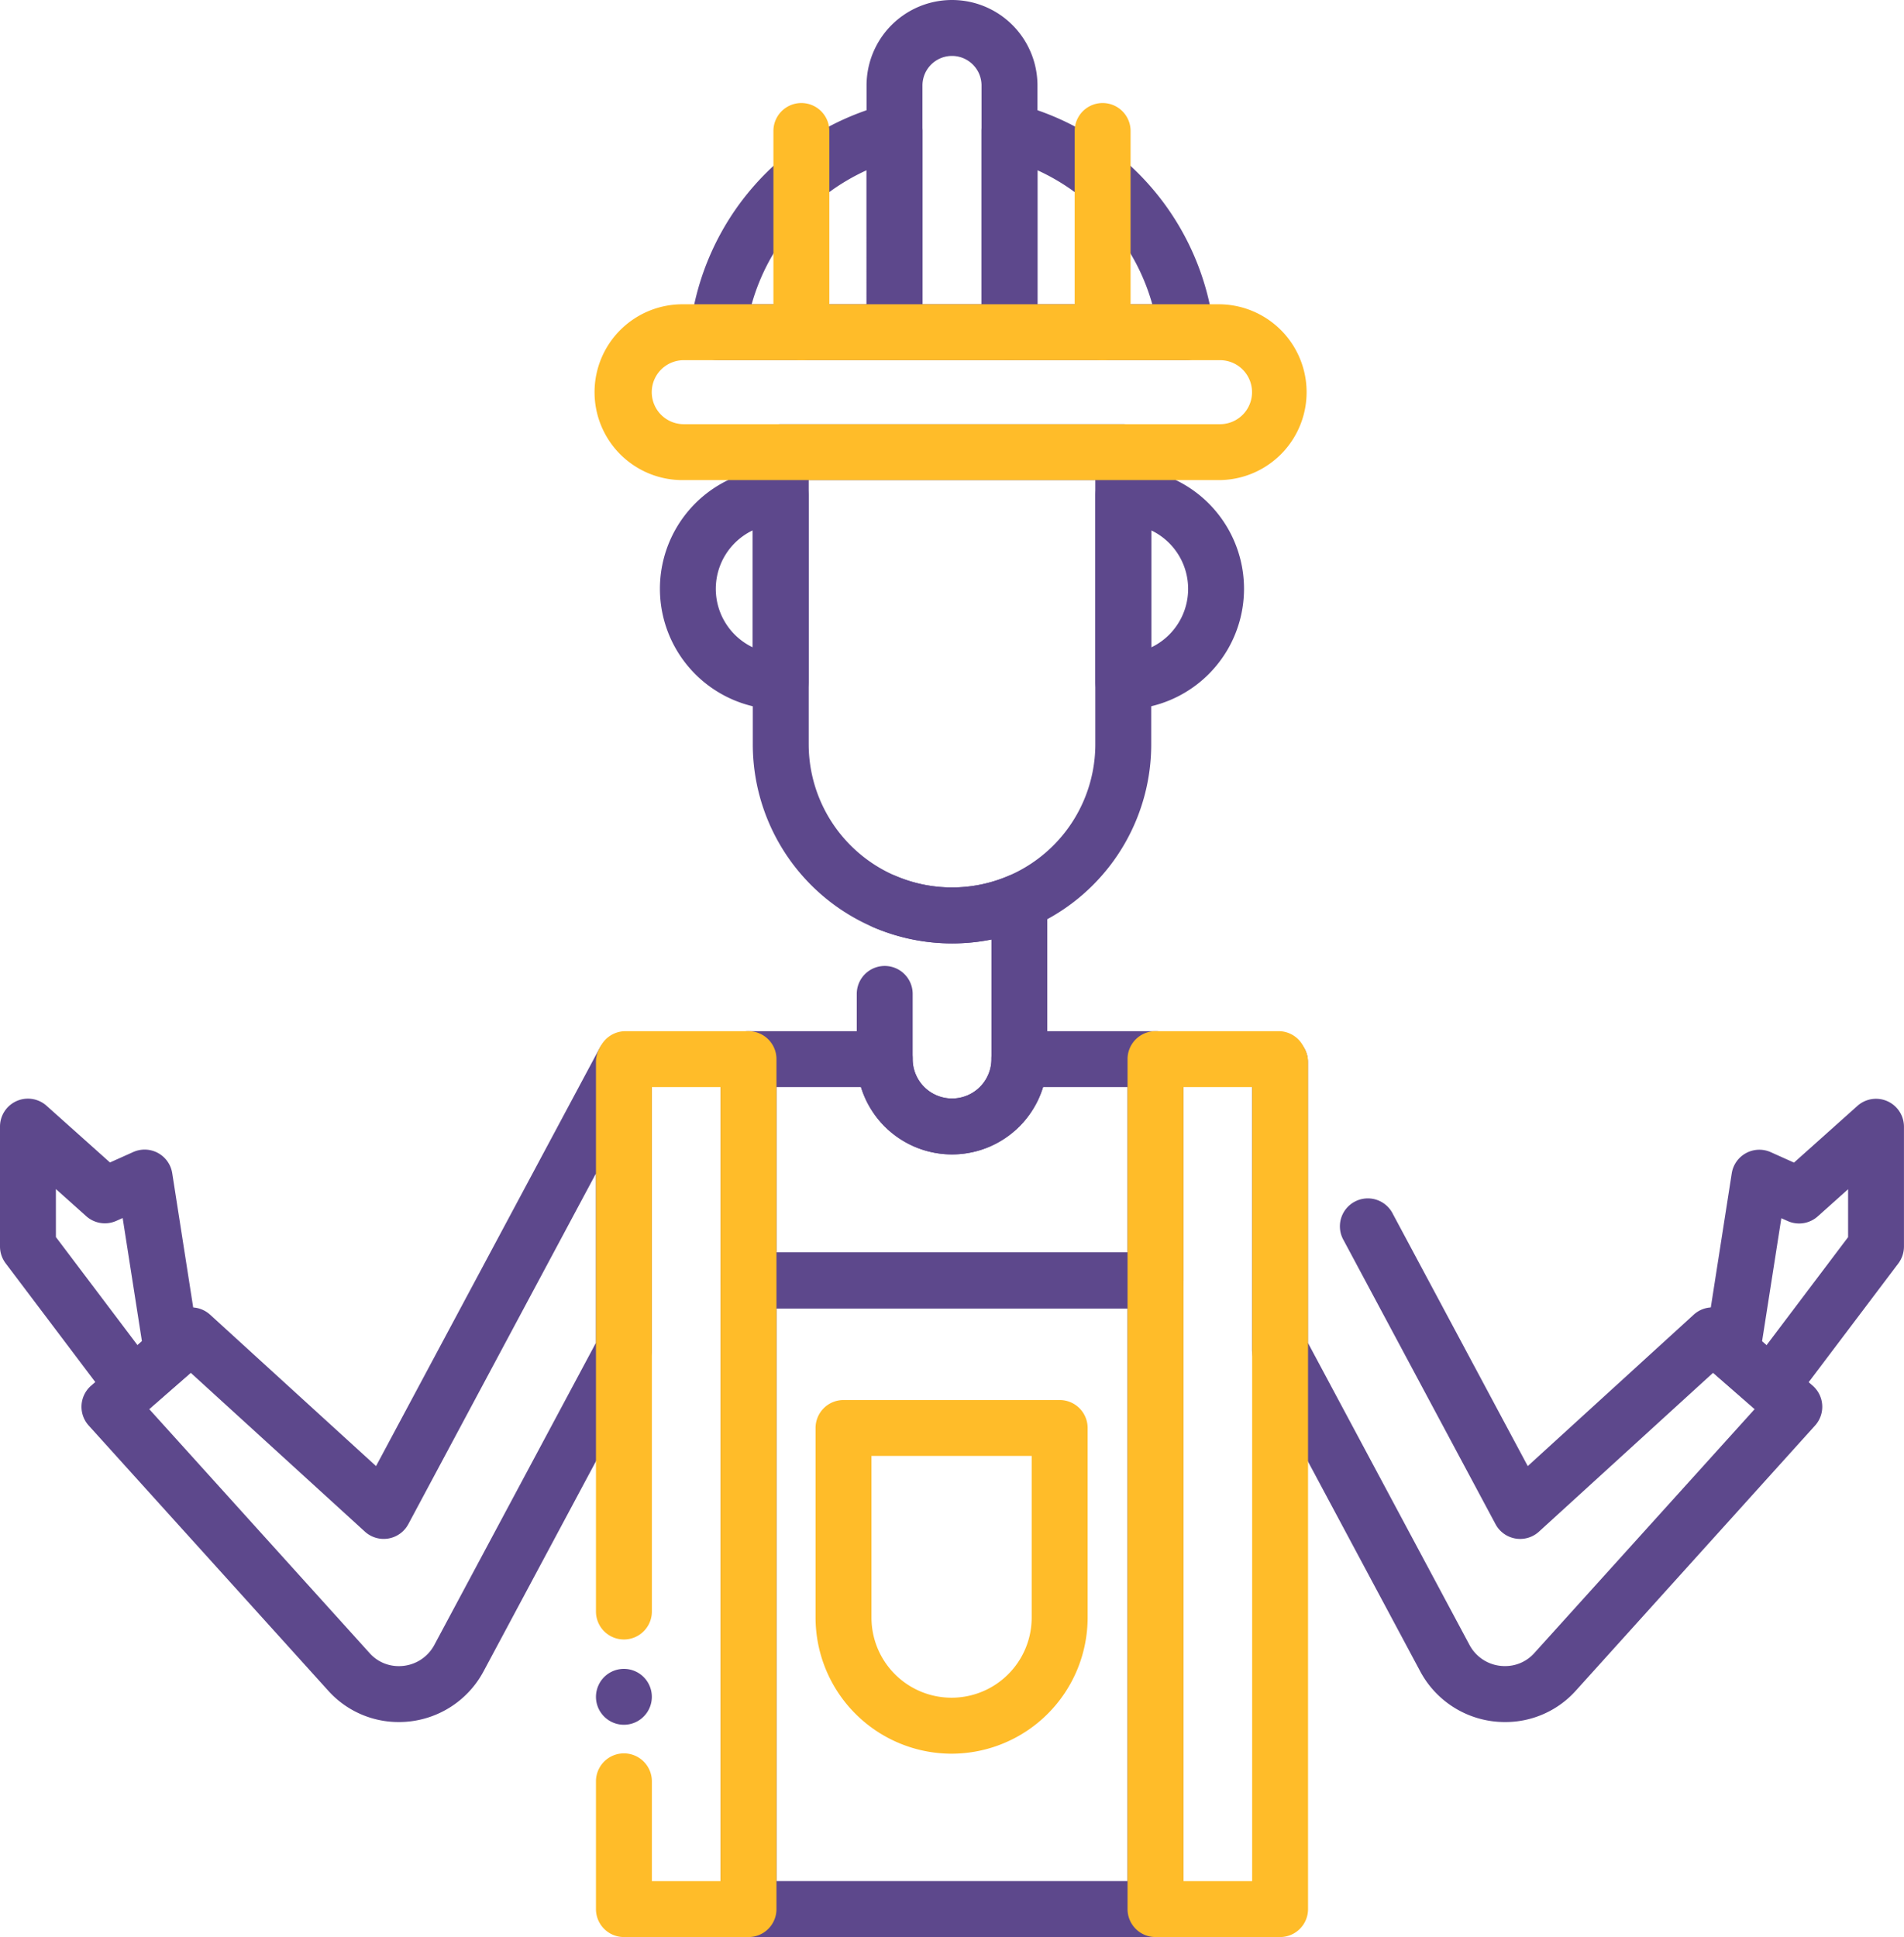 <svg xmlns="http://www.w3.org/2000/svg" width="96.717" height="98.38" viewBox="0 0 96.717 98.38">
  <g id="Layer_2" transform="translate(-17.6 -13.5)">
    <g id="Group_203" data-name="Group 203" transform="translate(17.6 13.5)">
      <g id="Group_202" data-name="Group 202">
        <g id="Group_187" data-name="Group 187" transform="translate(30.273)">
          <g id="Group_176" data-name="Group 176" transform="translate(3.252 21.544)">
            <g id="Group_173" data-name="Group 173" transform="translate(4.714)">
              <path id="Path_142" data-name="Path 142" d="M216.23,146.082a10.117,10.117,0,0,1-10.12-10.122V121.13a1.419,1.419,0,0,1,1.42-1.42h17.4a1.419,1.419,0,0,1,1.42,1.42v14.83a10.113,10.113,0,0,1-10.12,10.122Zm-7.28-23.532v13.41a7.28,7.28,0,1,0,14.56,0V122.55H208.95Z" transform="translate(-206.11 -119.71)" fill="#5d488c"/>
            </g>
            <g id="Group_174" data-name="Group 174" transform="translate(0 2.227)">
              <path id="Path_143" data-name="Path 143" d="M189,142.956a6.133,6.133,0,1,1,0-12.266,1.419,1.419,0,0,1,1.42,1.42v9.426A1.419,1.419,0,0,1,189,142.956Zm-1.42-9.1a3.291,3.291,0,0,0,0,5.941Z" transform="translate(-182.87 -130.69)" fill="#5d488c"/>
            </g>
            <g id="Group_175" data-name="Group 175" transform="translate(22.114 2.227)">
              <path id="Path_144" data-name="Path 144" d="M293.31,142.956a1.419,1.419,0,0,1-1.42-1.42V132.11a1.419,1.419,0,0,1,1.42-1.42,6.133,6.133,0,1,1,0,12.266Zm1.42-9.1V139.8a3.293,3.293,0,0,0,0-5.943Z" transform="translate(-291.89 -130.69)" fill="#5d488c"/>
            </g>
          </g>
          <g id="Group_177" data-name="Group 177" transform="translate(4.772 5.236)">
            <path id="Path_145" data-name="Path 145" d="M200.757,52.368h-8.972a1.42,1.42,0,0,1-1.412-1.582A13.449,13.449,0,0,1,200.41,39.353a1.419,1.419,0,0,1,1.765,1.377V50.95A1.417,1.417,0,0,1,200.757,52.368Zm-7.252-2.84h5.832V42.723A10.633,10.633,0,0,0,193.5,49.528Z" transform="translate(-190.363 -39.311)" fill="#5d488c"/>
          </g>
          <g id="Group_178" data-name="Group 178" transform="translate(19.587 5.234)">
            <path id="Path_146" data-name="Path 146" d="M273.792,52.36H264.82a1.419,1.419,0,0,1-1.42-1.42V40.721a1.419,1.419,0,0,1,1.765-1.377A13.449,13.449,0,0,1,275.2,50.776a1.423,1.423,0,0,1-1.41,1.584Zm-7.552-2.84h5.832a10.628,10.628,0,0,0-5.832-6.805Z" transform="translate(-263.4 -39.301)" fill="#5d488c"/>
          </g>
          <g id="Group_179" data-name="Group 179" transform="translate(13.745)">
            <path id="Path_147" data-name="Path 147" d="M241.862,31.793H236.02a1.419,1.419,0,0,1-1.42-1.42V17.841a4.341,4.341,0,1,1,8.682,0V30.375A1.418,1.418,0,0,1,241.862,31.793Zm-4.422-2.84h3V17.841a1.5,1.5,0,0,0-3,0V28.953Z" transform="translate(-234.6 -13.5)" fill="#5d488c"/>
          </g>
          <g id="Group_182" data-name="Group 182" transform="translate(9.014 5.233)">
            <g id="Group_180" data-name="Group 180" transform="translate(15.303)">
              <path id="Path_148" data-name="Path 148" d="M288.14,52.359a1.419,1.419,0,0,1-1.42-1.42V40.72a1.42,1.42,0,1,1,2.84,0V50.939A1.419,1.419,0,0,1,288.14,52.359Z" transform="translate(-286.72 -39.3)" fill="#ffbc29"/>
            </g>
            <g id="Group_181" data-name="Group 181">
              <path id="Path_149" data-name="Path 149" d="M212.7,52.359a1.419,1.419,0,0,1-1.42-1.42V40.72a1.42,1.42,0,1,1,2.84,0V50.939A1.42,1.42,0,0,1,212.7,52.359Z" transform="translate(-211.28 -39.3)" fill="#ffbc29"/>
            </g>
          </g>
          <g id="Group_183" data-name="Group 183" transform="translate(13.247 44.377)">
            <path id="Path_150" data-name="Path 150" d="M236.983,246.525a4.844,4.844,0,0,1-4.838-4.838v-3.312a1.42,1.42,0,1,1,2.84,0v3.312a2,2,0,1,0,4,0v-6.073a10.169,10.169,0,0,1-5.976-.617,1.42,1.42,0,1,1,1.118-2.611,7.307,7.307,0,0,0,5.716,0,1.421,1.421,0,0,1,1.98,1.3v7.994A4.841,4.841,0,0,1,236.983,246.525Z" transform="translate(-232.144 -232.271)" fill="#5d488c"/>
          </g>
          <g id="Group_184" data-name="Group 184" transform="translate(0 15.455)">
            <path id="Path_151" data-name="Path 151" d="M198.547,98.619H171.3a4.465,4.465,0,1,1,0-8.929h27.24a4.465,4.465,0,0,1,0,8.929ZM171.3,92.528a1.626,1.626,0,1,0,0,3.252h27.24a1.626,1.626,0,1,0,0-3.252Z" transform="translate(-166.84 -89.69)" fill="#ffbc29"/>
          </g>
          <g id="Group_185" data-name="Group 185" transform="translate(11.155 71.108)">
            <path id="Path_152" data-name="Path 152" d="M228.739,382.012a6.917,6.917,0,0,1-6.909-6.909V365.47a1.419,1.419,0,0,1,1.42-1.42h10.98a1.419,1.419,0,0,1,1.42,1.42V375.1A6.919,6.919,0,0,1,228.739,382.012Zm-4.069-15.124V375.1a4.069,4.069,0,0,0,8.138,0v-8.213Z" transform="translate(-221.83 -364.05)" fill="#ffbc29"/>
          </g>
          <g id="Group_186" data-name="Group 186" transform="translate(6.329 63.615)">
            <path id="Path_153" data-name="Path 153" d="M220.134,361.876H199.46a1.419,1.419,0,0,1-1.42-1.42V328.53a1.419,1.419,0,0,1,1.42-1.42h20.674a1.419,1.419,0,0,1,1.42,1.42v31.926A1.419,1.419,0,0,1,220.134,361.876Zm-19.254-2.84h17.834V329.95H200.88Z" transform="translate(-198.04 -327.11)" fill="#5d488c"/>
          </g>
        </g>
        <g id="Group_198" data-name="Group 198" transform="translate(0 52.373)">
          <g id="Group_193" data-name="Group 193">
            <g id="Group_188" data-name="Group 188" transform="translate(4.14 0.144)">
              <path id="Path_154" data-name="Path 154" d="M54.137,307.346a4.8,4.8,0,0,1-3.609-1.607L38.373,292.285a1.42,1.42,0,0,1,.122-2.022l4.154-3.627a1.422,1.422,0,0,1,1.891.02l8.43,7.69,11.341-21.2a1.42,1.42,0,0,1,2.671.669v14.619a1.4,1.4,0,0,1-.168.669l-8.382,15.666A4.868,4.868,0,0,1,54.137,307.346ZM41.449,291.453l11.187,12.384a1.975,1.975,0,0,0,1.5.669,2.034,2.034,0,0,0,1.793-1.073l8.211-15.349v-8.6l-9.53,17.81a1.419,1.419,0,0,1-2.209.379l-8.844-8.065Z" transform="translate(-38.008 -272.4)" fill="#5d488c"/>
            </g>
            <g id="Group_189" data-name="Group 189" transform="translate(36.602)">
              <path id="Path_155" data-name="Path 155" d="M220.134,285.772H199.46a1.419,1.419,0,0,1-1.42-1.42V273.11a1.419,1.419,0,0,1,1.42-1.42h6.919a1.419,1.419,0,0,1,1.42,1.42,2,2,0,0,0,4,0,1.419,1.419,0,0,1,1.42-1.42h6.919a1.419,1.419,0,0,1,1.42,1.42v11.242A1.419,1.419,0,0,1,220.134,285.772Zm-19.254-2.84h17.834v-8.4h-4.292a4.838,4.838,0,0,1-9.25,0H200.88Z" transform="translate(-198.04 -271.69)" fill="#5d488c"/>
            </g>
            <g id="Group_190" data-name="Group 190" transform="translate(0 3.428)">
              <path id="Path_156" data-name="Path 156" d="M24.369,304.6a1.172,1.172,0,0,1-.146-.008,1.417,1.417,0,0,1-.988-.558l-5.349-7.085a1.416,1.416,0,0,1-.286-.856v-6.085a1.419,1.419,0,0,1,2.365-1.059l3.221,2.88,1.179-.529a1.419,1.419,0,0,1,1.984,1.075l1.385,8.866a1.42,1.42,0,0,1-.469,1.288L25.3,304.244A1.39,1.39,0,0,1,24.369,304.6Zm-3.929-8.982,4.144,5.489.225-.2-.978-6.256-.323.144a1.421,1.421,0,0,1-1.527-.237l-1.542-1.379Z" transform="translate(-17.6 -288.588)" fill="#5d488c"/>
            </g>
            <g id="Group_191" data-name="Group 191" transform="translate(30.273)">
              <path id="Path_157" data-name="Path 157" d="M174.589,317.7H168.26a1.419,1.419,0,0,1-1.42-1.42v-6.489a1.42,1.42,0,0,1,2.84,0v5.069h3.489V274.53H169.68v26.636a1.42,1.42,0,0,1-2.84,0v-27.91a1.427,1.427,0,0,1,.17-.675l.079-.146a1.421,1.421,0,0,1,1.25-.744h6.25a1.419,1.419,0,0,1,1.42,1.42v43.168A1.419,1.419,0,0,1,174.589,317.7Z" transform="translate(-166.84 -271.69)" fill="#ffbc29"/>
            </g>
            <g id="Group_192" data-name="Group 192" transform="translate(30.273 32.388)">
              <path id="Path_158" data-name="Path 158" d="M168.26,434.2a1.42,1.42,0,0,1-1.42-1.42,1.415,1.415,0,0,1,.028-.276,1.463,1.463,0,0,1,.211-.511,1.419,1.419,0,1,1,1.181,2.207Z" transform="translate(-166.84 -431.36)" fill="#5d488c"/>
            </g>
          </g>
          <g id="Group_197" data-name="Group 197" transform="translate(57.276)">
            <g id="Group_194" data-name="Group 194" transform="translate(6.329 0.146)">
              <path id="Path_159" data-name="Path 159" d="M344,307.354a4.87,4.87,0,0,1-4.3-2.57l-8.38-15.666a1.431,1.431,0,0,1-.168-.669V273.83a1.42,1.42,0,0,1,2.84,0v14.262l8.211,15.349A2.029,2.029,0,0,0,344,304.512a1.981,1.981,0,0,0,1.5-.669l11.187-12.384-2.112-1.844-8.844,8.067a1.419,1.419,0,0,1-2.209-.379l-7.71-14.41a1.419,1.419,0,1,1,2.5-1.339l6.848,12.8,8.43-7.69a1.419,1.419,0,0,1,1.891-.02l4.154,3.627a1.423,1.423,0,0,1,.12,2.022L347.611,305.75A4.8,4.8,0,0,1,344,307.354Z" transform="translate(-331.16 -272.41)" fill="#5d488c"/>
            </g>
            <g id="Group_195" data-name="Group 195" transform="translate(29.29 3.434)">
              <path id="Path_160" data-name="Path 160" d="M447.738,304.625a1.419,1.419,0,0,1-.933-.351l-1.964-1.714a1.42,1.42,0,0,1-.469-1.288l1.385-8.866a1.419,1.419,0,0,1,1.984-1.075l1.178.529,3.221-2.88a1.419,1.419,0,0,1,2.365,1.059v6.085a1.433,1.433,0,0,1-.286.856l-5.349,7.085a1.427,1.427,0,0,1-.988.558C447.836,304.621,447.787,304.625,447.738,304.625Zm-.44-3.69.225.2,4.144-5.489v-2.434l-1.542,1.379a1.421,1.421,0,0,1-1.527.237l-.322-.144Z" transform="translate(-444.356 -288.618)" fill="#5d488c"/>
            </g>
            <g id="Group_196" data-name="Group 196">
              <path id="Path_161" data-name="Path 161" d="M307.709,317.7H301.38a1.419,1.419,0,0,1-1.42-1.42V273.11a1.419,1.419,0,0,1,1.42-1.42h6.25a1.418,1.418,0,0,1,1.247.744l.079.146a1.428,1.428,0,0,1,.172.675v43.022A1.419,1.419,0,0,1,307.709,317.7Zm-4.909-2.84h3.489V274.53H302.8Z" transform="translate(-299.96 -271.69)" fill="#ffbc29"/>
            </g>
          </g>
        </g>
      </g>
    </g>
  </g>
</svg>
